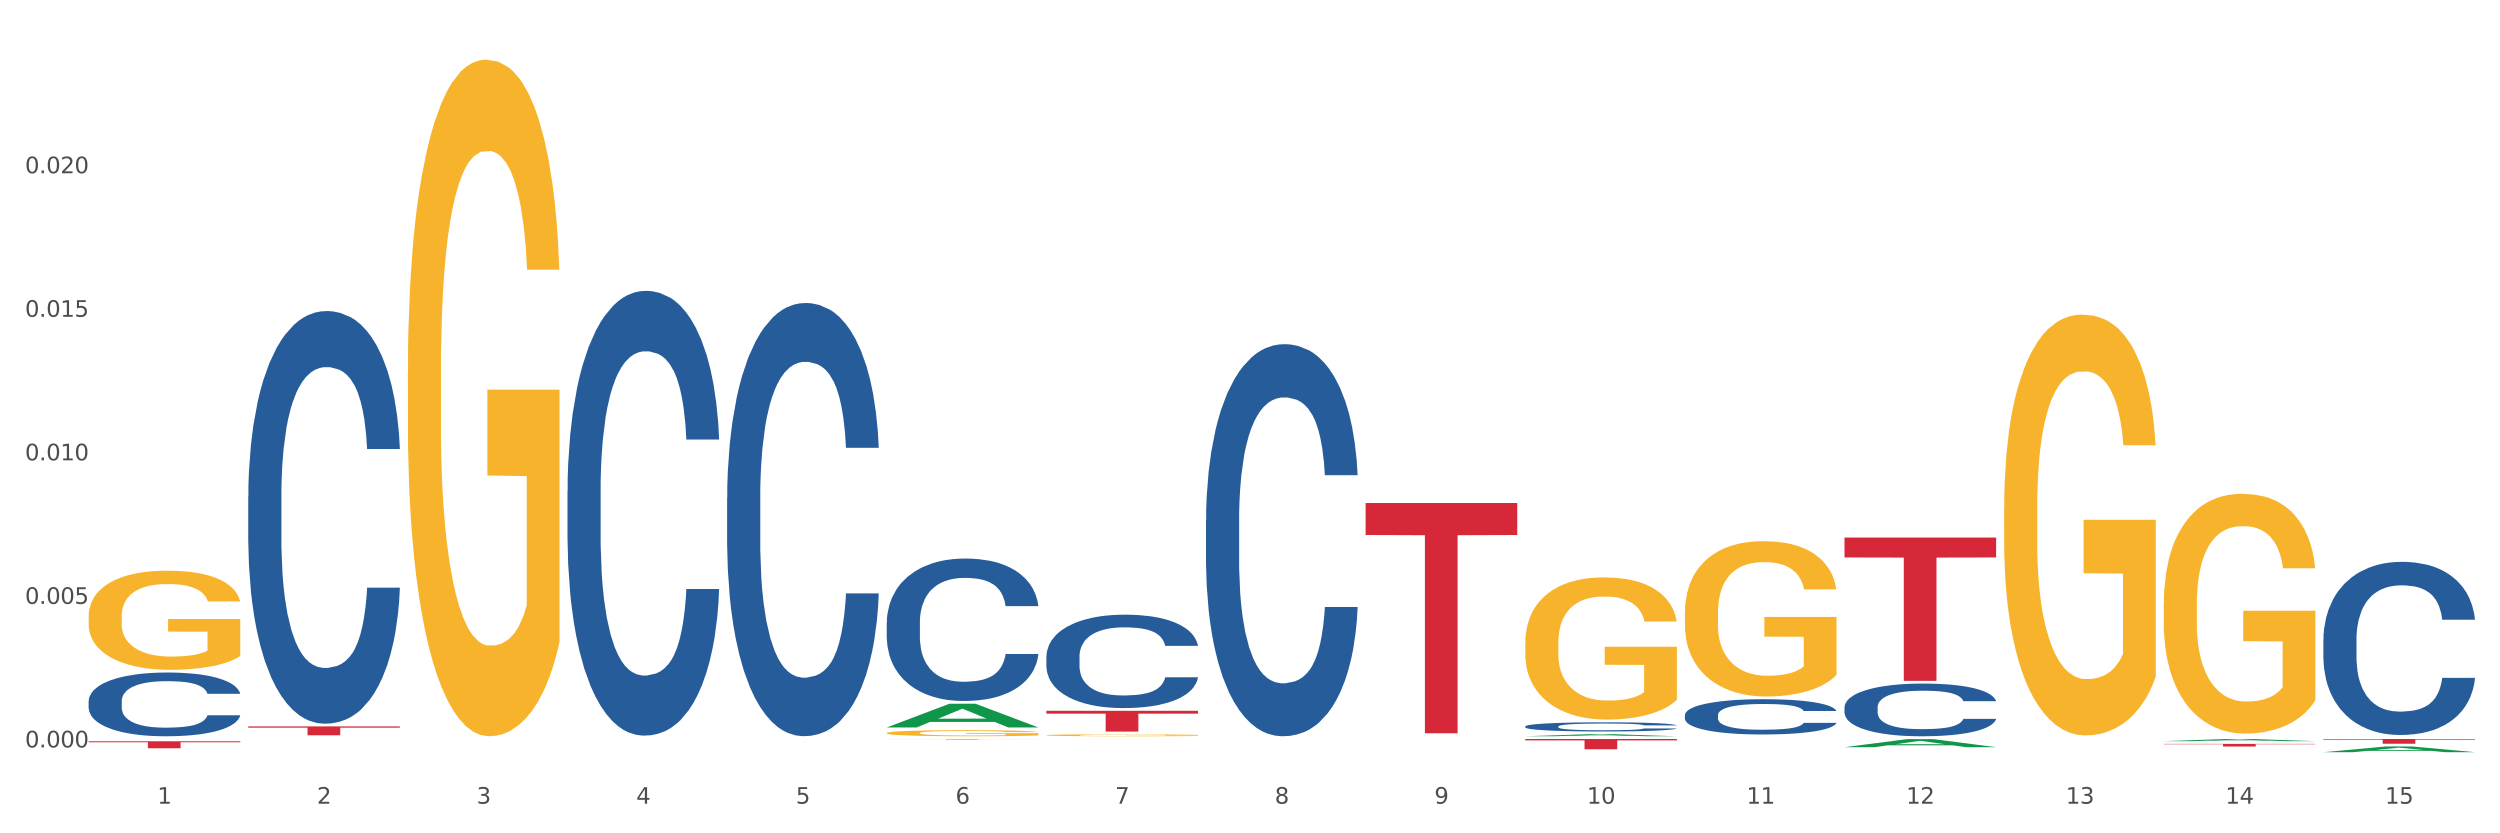 <?xml version="1.0" encoding="utf-8" standalone="no"?>
<!DOCTYPE svg PUBLIC "-//W3C//DTD SVG 1.1//EN"
  "http://www.w3.org/Graphics/SVG/1.1/DTD/svg11.dtd">
<svg xmlns:xlink="http://www.w3.org/1999/xlink" width="1080pt" height="360pt" viewBox="0 0 1080 360" xmlns="http://www.w3.org/2000/svg" version="1.1">
 <rect x="0" y="0" width="1080" height="360" fill="#333333" stroke="none"/>
 <defs>
  <style type="text/css">*{stroke-linejoin: round; stroke-linecap: butt}</style>
 </defs>
 <g id="figure_1">
  <g id="patch_1">
   <path d="M 0 360 
L 1080 360 
L 1080 0 
L 0 0 
z
" style="fill: #ffffff; stroke: #ffffff; stroke-linejoin: miter"/>
  </g>
  <g id="axes_1">
   <g id="matplotlib.axis_1">
    <g id="xtick_1">
     <g id="text_1">
      <!-- 1 -->
      <g style="fill: #4d4d4d" transform="translate(67.984 347.204) scale(0.096 -0.096)">
       <defs>
        <path id="DejaVuSans-31" d="M 794 531 
L 1825 531 
L 1825 4091 
L 703 3866 
L 703 4441 
L 1819 4666 
L 2450 4666 
L 2450 531 
L 3481 531 
L 3481 0 
L 794 0 
L 794 531 
z
" transform="scale(0.016)"/>
       </defs>
       <use xlink:href="#DejaVuSans-31"/>
      </g>
     </g>
    </g>
    <g id="xtick_2">
     <g id="text_2">
      <!-- 2 -->
      <g style="fill: #4d4d4d" transform="translate(136.942 347.204) scale(0.096 -0.096)">
       <defs>
        <path id="DejaVuSans-32" d="M 1228 531 
L 3431 531 
L 3431 0 
L 469 0 
L 469 531 
Q 828 903 1448 1529 
Q 2069 2156 2228 2338 
Q 2531 2678 2651 2914 
Q 2772 3150 2772 3378 
Q 2772 3750 2511 3984 
Q 2250 4219 1831 4219 
Q 1534 4219 1204 4116 
Q 875 4013 500 3803 
L 500 4441 
Q 881 4594 1212 4672 
Q 1544 4750 1819 4750 
Q 2544 4750 2975 4387 
Q 3406 4025 3406 3419 
Q 3406 3131 3298 2873 
Q 3191 2616 2906 2266 
Q 2828 2175 2409 1742 
Q 1991 1309 1228 531 
z
" transform="scale(0.016)"/>
       </defs>
       <use xlink:href="#DejaVuSans-32"/>
      </g>
     </g>
    </g>
    <g id="xtick_3">
     <g id="text_3">
      <!-- 3 -->
      <g style="fill: #4d4d4d" transform="translate(205.899 347.204) scale(0.096 -0.096)">
       <defs>
        <path id="DejaVuSans-33" d="M 2597 2516 
Q 3050 2419 3304 2112 
Q 3559 1806 3559 1356 
Q 3559 666 3084 287 
Q 2609 -91 1734 -91 
Q 1441 -91 1130 -33 
Q 819 25 488 141 
L 488 750 
Q 750 597 1062 519 
Q 1375 441 1716 441 
Q 2309 441 2620 675 
Q 2931 909 2931 1356 
Q 2931 1769 2642 2001 
Q 2353 2234 1838 2234 
L 1294 2234 
L 1294 2753 
L 1863 2753 
Q 2328 2753 2575 2939 
Q 2822 3125 2822 3475 
Q 2822 3834 2567 4026 
Q 2313 4219 1838 4219 
Q 1578 4219 1281 4162 
Q 984 4106 628 3988 
L 628 4550 
Q 988 4650 1302 4700 
Q 1616 4750 1894 4750 
Q 2613 4750 3031 4423 
Q 3450 4097 3450 3541 
Q 3450 3153 3228 2886 
Q 3006 2619 2597 2516 
z
" transform="scale(0.016)"/>
       </defs>
       <use xlink:href="#DejaVuSans-33"/>
      </g>
     </g>
    </g>
    <g id="xtick_4">
     <g id="text_4">
      <!-- 4 -->
      <g style="fill: #4d4d4d" transform="translate(274.857 347.204) scale(0.096 -0.096)">
       <defs>
        <path id="DejaVuSans-34" d="M 2419 4116 
L 825 1625 
L 2419 1625 
L 2419 4116 
z
M 2253 4666 
L 3047 4666 
L 3047 1625 
L 3713 1625 
L 3713 1100 
L 3047 1100 
L 3047 0 
L 2419 0 
L 2419 1100 
L 313 1100 
L 313 1709 
L 2253 4666 
z
" transform="scale(0.016)"/>
       </defs>
       <use xlink:href="#DejaVuSans-34"/>
      </g>
     </g>
    </g>
    <g id="xtick_5">
     <g id="text_5">
      <!-- 5 -->
      <g style="fill: #4d4d4d" transform="translate(343.815 347.204) scale(0.096 -0.096)">
       <defs>
        <path id="DejaVuSans-35" d="M 691 4666 
L 3169 4666 
L 3169 4134 
L 1269 4134 
L 1269 2991 
Q 1406 3038 1543 3061 
Q 1681 3084 1819 3084 
Q 2600 3084 3056 2656 
Q 3513 2228 3513 1497 
Q 3513 744 3044 326 
Q 2575 -91 1722 -91 
Q 1428 -91 1123 -41 
Q 819 9 494 109 
L 494 744 
Q 775 591 1075 516 
Q 1375 441 1709 441 
Q 2250 441 2565 725 
Q 2881 1009 2881 1497 
Q 2881 1984 2565 2268 
Q 2250 2553 1709 2553 
Q 1456 2553 1204 2497 
Q 953 2441 691 2322 
L 691 4666 
z
" transform="scale(0.016)"/>
       </defs>
       <use xlink:href="#DejaVuSans-35"/>
      </g>
     </g>
    </g>
    <g id="xtick_6">
     <g id="text_6">
      <!-- 6 -->
      <g style="fill: #4d4d4d" transform="translate(412.772 347.204) scale(0.096 -0.096)">
       <defs>
        <path id="DejaVuSans-36" d="M 2113 2584 
Q 1688 2584 1439 2293 
Q 1191 2003 1191 1497 
Q 1191 994 1439 701 
Q 1688 409 2113 409 
Q 2538 409 2786 701 
Q 3034 994 3034 1497 
Q 3034 2003 2786 2293 
Q 2538 2584 2113 2584 
z
M 3366 4563 
L 3366 3988 
Q 3128 4100 2886 4159 
Q 2644 4219 2406 4219 
Q 1781 4219 1451 3797 
Q 1122 3375 1075 2522 
Q 1259 2794 1537 2939 
Q 1816 3084 2150 3084 
Q 2853 3084 3261 2657 
Q 3669 2231 3669 1497 
Q 3669 778 3244 343 
Q 2819 -91 2113 -91 
Q 1303 -91 875 529 
Q 447 1150 447 2328 
Q 447 3434 972 4092 
Q 1497 4750 2381 4750 
Q 2619 4750 2861 4703 
Q 3103 4656 3366 4563 
z
" transform="scale(0.016)"/>
       </defs>
       <use xlink:href="#DejaVuSans-36"/>
      </g>
     </g>
    </g>
    <g id="xtick_7">
     <g id="text_7">
      <!-- 7 -->
      <g style="fill: #4d4d4d" transform="translate(481.73 347.204) scale(0.096 -0.096)">
       <defs>
        <path id="DejaVuSans-37" d="M 525 4666 
L 3525 4666 
L 3525 4397 
L 1831 0 
L 1172 0 
L 2766 4134 
L 525 4134 
L 525 4666 
z
" transform="scale(0.016)"/>
       </defs>
       <use xlink:href="#DejaVuSans-37"/>
      </g>
     </g>
    </g>
    <g id="xtick_8">
     <g id="text_8">
      <!-- 8 -->
      <g style="fill: #4d4d4d" transform="translate(550.688 347.204) scale(0.096 -0.096)">
       <defs>
        <path id="DejaVuSans-38" d="M 2034 2216 
Q 1584 2216 1326 1975 
Q 1069 1734 1069 1313 
Q 1069 891 1326 650 
Q 1584 409 2034 409 
Q 2484 409 2743 651 
Q 3003 894 3003 1313 
Q 3003 1734 2745 1975 
Q 2488 2216 2034 2216 
z
M 1403 2484 
Q 997 2584 770 2862 
Q 544 3141 544 3541 
Q 544 4100 942 4425 
Q 1341 4750 2034 4750 
Q 2731 4750 3128 4425 
Q 3525 4100 3525 3541 
Q 3525 3141 3298 2862 
Q 3072 2584 2669 2484 
Q 3125 2378 3379 2068 
Q 3634 1759 3634 1313 
Q 3634 634 3220 271 
Q 2806 -91 2034 -91 
Q 1263 -91 848 271 
Q 434 634 434 1313 
Q 434 1759 690 2068 
Q 947 2378 1403 2484 
z
M 1172 3481 
Q 1172 3119 1398 2916 
Q 1625 2713 2034 2713 
Q 2441 2713 2670 2916 
Q 2900 3119 2900 3481 
Q 2900 3844 2670 4047 
Q 2441 4250 2034 4250 
Q 1625 4250 1398 4047 
Q 1172 3844 1172 3481 
z
" transform="scale(0.016)"/>
       </defs>
       <use xlink:href="#DejaVuSans-38"/>
      </g>
     </g>
    </g>
    <g id="xtick_9">
     <g id="text_9">
      <!-- 9 -->
      <g style="fill: #4d4d4d" transform="translate(619.645 347.204) scale(0.096 -0.096)">
       <defs>
        <path id="DejaVuSans-39" d="M 703 97 
L 703 672 
Q 941 559 1184 500 
Q 1428 441 1663 441 
Q 2288 441 2617 861 
Q 2947 1281 2994 2138 
Q 2813 1869 2534 1725 
Q 2256 1581 1919 1581 
Q 1219 1581 811 2004 
Q 403 2428 403 3163 
Q 403 3881 828 4315 
Q 1253 4750 1959 4750 
Q 2769 4750 3195 4129 
Q 3622 3509 3622 2328 
Q 3622 1225 3098 567 
Q 2575 -91 1691 -91 
Q 1453 -91 1209 -44 
Q 966 3 703 97 
z
M 1959 2075 
Q 2384 2075 2632 2365 
Q 2881 2656 2881 3163 
Q 2881 3666 2632 3958 
Q 2384 4250 1959 4250 
Q 1534 4250 1286 3958 
Q 1038 3666 1038 3163 
Q 1038 2656 1286 2365 
Q 1534 2075 1959 2075 
z
" transform="scale(0.016)"/>
       </defs>
       <use xlink:href="#DejaVuSans-39"/>
      </g>
     </g>
    </g>
    <g id="xtick_10">
     <g id="text_10">
      <!-- 10 -->
      <g style="fill: #4d4d4d" transform="translate(685.549 347.204) scale(0.096 -0.096)">
       <defs>
        <path id="DejaVuSans-30" d="M 2034 4250 
Q 1547 4250 1301 3770 
Q 1056 3291 1056 2328 
Q 1056 1369 1301 889 
Q 1547 409 2034 409 
Q 2525 409 2770 889 
Q 3016 1369 3016 2328 
Q 3016 3291 2770 3770 
Q 2525 4250 2034 4250 
z
M 2034 4750 
Q 2819 4750 3233 4129 
Q 3647 3509 3647 2328 
Q 3647 1150 3233 529 
Q 2819 -91 2034 -91 
Q 1250 -91 836 529 
Q 422 1150 422 2328 
Q 422 3509 836 4129 
Q 1250 4750 2034 4750 
z
" transform="scale(0.016)"/>
       </defs>
       <use xlink:href="#DejaVuSans-31"/>
       <use xlink:href="#DejaVuSans-30" transform="translate(63.623 0)"/>
      </g>
     </g>
    </g>
    <g id="xtick_11">
     <g id="text_11">
      <!-- 11 -->
      <g style="fill: #4d4d4d" transform="translate(754.506 347.204) scale(0.096 -0.096)">
       <use xlink:href="#DejaVuSans-31"/>
       <use xlink:href="#DejaVuSans-31" transform="translate(63.623 0)"/>
      </g>
     </g>
    </g>
    <g id="xtick_12">
     <g id="text_12">
      <!-- 12 -->
      <g style="fill: #4d4d4d" transform="translate(823.464 347.204) scale(0.096 -0.096)">
       <use xlink:href="#DejaVuSans-31"/>
       <use xlink:href="#DejaVuSans-32" transform="translate(63.623 0)"/>
      </g>
     </g>
    </g>
    <g id="xtick_13">
     <g id="text_13">
      <!-- 13 -->
      <g style="fill: #4d4d4d" transform="translate(892.422 347.204) scale(0.096 -0.096)">
       <use xlink:href="#DejaVuSans-31"/>
       <use xlink:href="#DejaVuSans-33" transform="translate(63.623 0)"/>
      </g>
     </g>
    </g>
    <g id="xtick_14">
     <g id="text_14">
      <!-- 14 -->
      <g style="fill: #4d4d4d" transform="translate(961.379 347.204) scale(0.096 -0.096)">
       <use xlink:href="#DejaVuSans-31"/>
       <use xlink:href="#DejaVuSans-34" transform="translate(63.623 0)"/>
      </g>
     </g>
    </g>
    <g id="xtick_15">
     <g id="text_15">
      <!-- 15 -->
      <g style="fill: #4d4d4d" transform="translate(1030.337 347.204) scale(0.096 -0.096)">
       <use xlink:href="#DejaVuSans-31"/>
       <use xlink:href="#DejaVuSans-35" transform="translate(63.623 0)"/>
      </g>
     </g>
    </g>
    <g id="xtick_16"/>
    <g id="xtick_17"/>
    <g id="xtick_18"/>
    <g id="xtick_19"/>
    <g id="xtick_20"/>
    <g id="xtick_21"/>
    <g id="xtick_22"/>
    <g id="xtick_23"/>
    <g id="xtick_24"/>
    <g id="xtick_25"/>
    <g id="xtick_26"/>
    <g id="xtick_27"/>
    <g id="xtick_28"/>
    <g id="xtick_29"/>
   </g>
   <g id="matplotlib.axis_2">
    <g id="ytick_1">
     <g id="text_16">
      <!-- 0.000 -->
      <g style="fill: #4d4d4d" transform="translate(10.8 322.888) scale(0.096 -0.096)">
       <defs>
        <path id="DejaVuSans-2e" d="M 684 794 
L 1344 794 
L 1344 0 
L 684 0 
L 684 794 
z
" transform="scale(0.016)"/>
       </defs>
       <use xlink:href="#DejaVuSans-30"/>
       <use xlink:href="#DejaVuSans-2e" transform="translate(63.623 0)"/>
       <use xlink:href="#DejaVuSans-30" transform="translate(95.41 0)"/>
       <use xlink:href="#DejaVuSans-30" transform="translate(159.033 0)"/>
       <use xlink:href="#DejaVuSans-30" transform="translate(222.656 0)"/>
      </g>
     </g>
    </g>
    <g id="ytick_2">
     <g id="text_17">
      <!-- 0.005 -->
      <g style="fill: #4d4d4d" transform="translate(10.8 260.877) scale(0.096 -0.096)">
       <use xlink:href="#DejaVuSans-30"/>
       <use xlink:href="#DejaVuSans-2e" transform="translate(63.623 0)"/>
       <use xlink:href="#DejaVuSans-30" transform="translate(95.41 0)"/>
       <use xlink:href="#DejaVuSans-30" transform="translate(159.033 0)"/>
       <use xlink:href="#DejaVuSans-35" transform="translate(222.656 0)"/>
      </g>
     </g>
    </g>
    <g id="ytick_3">
     <g id="text_18">
      <!-- 0.010 -->
      <g style="fill: #4d4d4d" transform="translate(10.8 198.866) scale(0.096 -0.096)">
       <use xlink:href="#DejaVuSans-30"/>
       <use xlink:href="#DejaVuSans-2e" transform="translate(63.623 0)"/>
       <use xlink:href="#DejaVuSans-30" transform="translate(95.41 0)"/>
       <use xlink:href="#DejaVuSans-31" transform="translate(159.033 0)"/>
       <use xlink:href="#DejaVuSans-30" transform="translate(222.656 0)"/>
      </g>
     </g>
    </g>
    <g id="ytick_4">
     <g id="text_19">
      <!-- 0.015 -->
      <g style="fill: #4d4d4d" transform="translate(10.8 136.855) scale(0.096 -0.096)">
       <use xlink:href="#DejaVuSans-30"/>
       <use xlink:href="#DejaVuSans-2e" transform="translate(63.623 0)"/>
       <use xlink:href="#DejaVuSans-30" transform="translate(95.41 0)"/>
       <use xlink:href="#DejaVuSans-31" transform="translate(159.033 0)"/>
       <use xlink:href="#DejaVuSans-35" transform="translate(222.656 0)"/>
      </g>
     </g>
    </g>
    <g id="ytick_5">
     <g id="text_20">
      <!-- 0.020 -->
      <g style="fill: #4d4d4d" transform="translate(10.8 74.844) scale(0.096 -0.096)">
       <use xlink:href="#DejaVuSans-30"/>
       <use xlink:href="#DejaVuSans-2e" transform="translate(63.623 0)"/>
       <use xlink:href="#DejaVuSans-30" transform="translate(95.41 0)"/>
       <use xlink:href="#DejaVuSans-32" transform="translate(159.033 0)"/>
       <use xlink:href="#DejaVuSans-30" transform="translate(222.656 0)"/>
      </g>
     </g>
    </g>
    <g id="ytick_6"/>
    <g id="ytick_7"/>
    <g id="ytick_8"/>
    <g id="ytick_9"/>
    <g id="ytick_10"/>
   </g>
   <g id="PolyCollection_1">
    <path d="M 383.071 314.258 
L 383.139 314.248 
L 410.153 304.009 
L 421.364 303.999 
L 448.581 314.277 
L 435.614 314.277 
L 429.739 311.884 
L 401.846 311.884 
L 401.644 311.922 
L 395.971 314.277 
L 383.071 314.277 
L 383.071 314.258 
L 405.358 310.456 
L 426.227 310.446 
L 415.894 306.19 
L 415.759 306.171 
L 415.624 306.2 
L 405.291 310.446 
L 405.358 310.456 
L 383.071 314.258 
z
" clip-path="url(#p2dfae4f987)" style="fill: #109648"/>
    <path d="M 107.241 313.818 
L 172.75 313.818 
L 172.75 314.348 
L 146.981 314.351 
L 146.981 317.627 
L 132.855 317.627 
L 132.855 314.351 
L 107.241 314.348 
L 107.241 313.822 
L 107.241 313.818 
z
" clip-path="url(#p2dfae4f987)" style="fill: #d62839"/>
    <path d="M 383.071 316.66 
L 383.149 316.658 
L 383.149 316.572 
L 383.303 316.498 
L 384.077 316.318 
L 385.237 316.17 
L 386.088 316.091 
L 386.938 316.027 
L 387.944 315.962 
L 389.181 315.896 
L 391.424 315.798 
L 392.817 315.747 
L 394.518 315.695 
L 397.612 315.618 
L 399.855 315.575 
L 402.175 315.54 
L 405.965 315.497 
L 408.44 315.477 
L 411.07 315.463 
L 414.241 315.454 
L 416.638 315.451 
L 421.898 315.458 
L 426.384 315.48 
L 428.549 315.497 
L 431.334 315.525 
L 432.803 315.544 
L 435.201 315.583 
L 437.676 315.633 
L 439.377 315.676 
L 441.93 315.757 
L 443.863 315.838 
L 445.642 315.939 
L 446.57 316.008 
L 447.266 316.072 
L 447.885 316.146 
L 448.504 316.263 
L 434.582 316.263 
L 434.041 316.18 
L 433.19 316.101 
L 431.952 316.025 
L 430.869 315.977 
L 429.013 315.917 
L 427.312 315.879 
L 425.533 315.85 
L 423.367 315.826 
L 421.666 315.814 
L 419.268 315.805 
L 414.55 315.807 
L 411.379 315.826 
L 409.213 315.85 
L 407.821 315.872 
L 406.584 315.896 
L 405.191 315.929 
L 403.567 315.979 
L 402.407 316.025 
L 401.247 316.082 
L 400.319 316.139 
L 399.468 316.206 
L 398.772 316.278 
L 398.231 316.352 
L 397.767 316.443 
L 397.38 316.593 
L 397.38 316.92 
L 397.534 316.994 
L 397.921 317.092 
L 398.385 317.166 
L 399.159 317.255 
L 399.855 317.315 
L 401.17 317.401 
L 402.639 317.472 
L 403.799 317.518 
L 404.959 317.556 
L 406.97 317.608 
L 409.213 317.651 
L 411.147 317.678 
L 413.777 317.702 
L 415.555 317.711 
L 417.102 317.716 
L 420.892 317.716 
L 423.599 317.709 
L 426.616 317.692 
L 428.936 317.671 
L 430.869 317.644 
L 433.035 317.601 
L 434.427 317.561 
L 434.427 317.061 
L 417.412 317.059 
L 417.412 316.727 
L 448.581 316.727 
L 448.581 317.702 
L 447.266 317.752 
L 445.797 317.797 
L 444.25 317.838 
L 441.93 317.888 
L 439.145 317.936 
L 436.67 317.969 
L 434.041 317.998 
L 430.947 318.024 
L 426.925 318.048 
L 424.45 318.058 
L 421.356 318.065 
L 417.721 318.067 
L 414.55 318.062 
L 411.456 318.05 
L 408.208 318.029 
L 405.037 317.998 
L 402.639 317.967 
L 400.242 317.929 
L 397.689 317.878 
L 395.678 317.831 
L 394.131 317.788 
L 392.43 317.733 
L 390.574 317.661 
L 389.181 317.596 
L 387.944 317.53 
L 386.629 317.444 
L 385.701 317.37 
L 384.773 317.276 
L 384.231 317.207 
L 383.613 317.1 
L 383.149 316.949 
L 383.071 316.66 
z
" clip-path="url(#p2dfae4f987)" style="fill: #f7b32b"/>
    <path d="M 452.029 317.615 
L 452.106 317.615 
L 452.106 317.587 
L 452.261 317.563 
L 453.034 317.506 
L 454.195 317.458 
L 455.045 317.433 
L 455.896 317.412 
L 456.902 317.391 
L 458.139 317.37 
L 460.382 317.338 
L 461.774 317.322 
L 463.476 317.305 
L 466.569 317.281 
L 468.812 317.267 
L 471.133 317.256 
L 474.923 317.242 
L 477.398 317.236 
L 480.027 317.231 
L 483.198 317.228 
L 485.596 317.227 
L 490.855 317.229 
L 495.341 317.236 
L 497.507 317.242 
L 500.291 317.251 
L 501.761 317.257 
L 504.158 317.269 
L 506.633 317.285 
L 508.335 317.299 
L 510.887 317.325 
L 512.821 317.351 
L 514.6 317.384 
L 515.528 317.406 
L 516.224 317.427 
L 516.843 317.45 
L 517.461 317.488 
L 503.54 317.488 
L 502.998 317.461 
L 502.147 317.436 
L 500.91 317.411 
L 499.827 317.396 
L 497.971 317.377 
L 496.269 317.364 
L 494.49 317.355 
L 492.325 317.348 
L 490.623 317.344 
L 488.226 317.341 
L 483.508 317.341 
L 480.337 317.348 
L 478.171 317.355 
L 476.779 317.362 
L 475.541 317.37 
L 474.149 317.381 
L 472.525 317.397 
L 471.365 317.411 
L 470.205 317.43 
L 469.277 317.448 
L 468.426 317.47 
L 467.73 317.493 
L 467.188 317.516 
L 466.724 317.545 
L 466.337 317.594 
L 466.337 317.699 
L 466.492 317.723 
L 466.879 317.754 
L 467.343 317.778 
L 468.116 317.806 
L 468.812 317.825 
L 470.127 317.853 
L 471.597 317.876 
L 472.757 317.891 
L 473.917 317.903 
L 475.928 317.92 
L 478.171 317.934 
L 480.105 317.942 
L 482.734 317.95 
L 484.513 317.953 
L 486.06 317.954 
L 489.85 317.954 
L 492.557 317.952 
L 495.573 317.947 
L 497.894 317.94 
L 499.827 317.931 
L 501.993 317.918 
L 503.385 317.904 
L 503.385 317.744 
L 486.369 317.743 
L 486.369 317.637 
L 517.539 317.637 
L 517.539 317.95 
L 516.224 317.966 
L 514.754 317.98 
L 513.208 317.993 
L 510.887 318.01 
L 508.103 318.025 
L 505.628 318.036 
L 502.998 318.045 
L 499.904 318.053 
L 495.883 318.061 
L 493.408 318.064 
L 490.314 318.066 
L 486.679 318.067 
L 483.508 318.066 
L 480.414 318.062 
L 477.166 318.055 
L 473.994 318.045 
L 471.597 318.035 
L 469.199 318.023 
L 466.647 318.007 
L 464.636 317.991 
L 463.089 317.977 
L 461.387 317.96 
L 459.531 317.937 
L 458.139 317.916 
L 456.902 317.895 
L 455.587 317.867 
L 454.659 317.843 
L 453.731 317.813 
L 453.189 317.791 
L 452.57 317.756 
L 452.106 317.708 
L 452.029 317.615 
z
" clip-path="url(#p2dfae4f987)" style="fill: #f7b32b"/>
    <path d="M 658.902 277.821 
L 658.979 277.765 
L 658.979 275.746 
L 659.134 274.007 
L 659.907 269.8 
L 661.068 266.322 
L 661.918 264.47 
L 662.769 262.956 
L 663.775 261.441 
L 665.012 259.871 
L 667.255 257.571 
L 668.647 256.393 
L 670.349 255.159 
L 673.442 253.364 
L 675.685 252.354 
L 678.006 251.512 
L 681.796 250.503 
L 684.271 250.054 
L 686.9 249.717 
L 690.071 249.493 
L 692.469 249.437 
L 697.728 249.605 
L 702.214 250.11 
L 704.38 250.503 
L 707.164 251.176 
L 708.634 251.625 
L 711.031 252.522 
L 713.506 253.7 
L 715.208 254.71 
L 717.76 256.617 
L 719.694 258.524 
L 721.473 260.88 
L 722.401 262.507 
L 723.097 264.022 
L 723.716 265.761 
L 724.334 268.509 
L 710.413 268.509 
L 709.871 266.546 
L 709.02 264.695 
L 707.783 262.9 
L 706.7 261.778 
L 704.844 260.375 
L 703.142 259.478 
L 701.363 258.805 
L 699.198 258.244 
L 697.496 257.963 
L 695.099 257.739 
L 690.381 257.795 
L 687.21 258.244 
L 685.044 258.805 
L 683.652 259.31 
L 682.414 259.871 
L 681.022 260.656 
L 679.398 261.834 
L 678.238 262.9 
L 677.078 264.246 
L 676.149 265.592 
L 675.299 267.163 
L 674.603 268.846 
L 674.061 270.585 
L 673.597 272.717 
L 673.21 276.251 
L 673.21 283.936 
L 673.365 285.675 
L 673.752 287.974 
L 674.216 289.713 
L 674.989 291.789 
L 675.685 293.191 
L 677 295.211 
L 678.47 296.894 
L 679.63 297.96 
L 680.79 298.857 
L 682.801 300.091 
L 685.044 301.101 
L 686.978 301.718 
L 689.607 302.279 
L 691.386 302.503 
L 692.933 302.615 
L 696.723 302.615 
L 699.43 302.447 
L 702.446 302.054 
L 704.767 301.55 
L 706.7 300.933 
L 708.866 299.923 
L 710.258 298.969 
L 710.258 287.245 
L 693.242 287.189 
L 693.242 279.392 
L 724.412 279.392 
L 724.412 302.279 
L 723.097 303.457 
L 721.627 304.523 
L 720.08 305.476 
L 717.76 306.654 
L 714.976 307.776 
L 712.501 308.562 
L 709.871 309.235 
L 706.777 309.852 
L 702.756 310.413 
L 700.281 310.637 
L 697.187 310.805 
L 693.552 310.861 
L 690.381 310.749 
L 687.287 310.469 
L 684.039 309.964 
L 680.867 309.235 
L 678.47 308.505 
L 676.072 307.608 
L 673.52 306.43 
L 671.509 305.308 
L 669.962 304.298 
L 668.26 303.008 
L 666.404 301.325 
L 665.012 299.811 
L 663.775 298.24 
L 662.46 296.221 
L 661.532 294.482 
L 660.603 292.294 
L 660.062 290.667 
L 659.443 288.143 
L 658.979 284.609 
L 658.902 277.821 
z
" clip-path="url(#p2dfae4f987)" style="fill: #f7b32b"/>
    <path d="M 727.86 264.797 
L 727.937 264.736 
L 727.937 262.53 
L 728.092 260.63 
L 728.865 256.035 
L 730.025 252.236 
L 730.876 250.214 
L 731.727 248.559 
L 732.732 246.905 
L 733.97 245.189 
L 736.213 242.677 
L 737.605 241.39 
L 739.306 240.042 
L 742.4 238.081 
L 744.643 236.978 
L 746.963 236.059 
L 750.753 234.956 
L 753.228 234.466 
L 755.858 234.098 
L 759.029 233.853 
L 761.427 233.792 
L 766.686 233.976 
L 771.172 234.527 
L 773.337 234.956 
L 776.122 235.692 
L 777.591 236.182 
L 779.989 237.162 
L 782.464 238.449 
L 784.166 239.552 
L 786.718 241.635 
L 788.651 243.719 
L 790.43 246.292 
L 791.358 248.069 
L 792.055 249.723 
L 792.673 251.623 
L 793.292 254.625 
L 779.37 254.625 
L 778.829 252.481 
L 777.978 250.459 
L 776.741 248.498 
L 775.658 247.272 
L 773.802 245.741 
L 772.1 244.76 
L 770.321 244.025 
L 768.155 243.412 
L 766.454 243.106 
L 764.056 242.861 
L 759.338 242.922 
L 756.167 243.412 
L 754.002 244.025 
L 752.609 244.576 
L 751.372 245.189 
L 749.98 246.047 
L 748.356 247.334 
L 747.195 248.498 
L 746.035 249.969 
L 745.107 251.439 
L 744.256 253.155 
L 743.56 254.993 
L 743.019 256.893 
L 742.555 259.221 
L 742.168 263.081 
L 742.168 271.476 
L 742.323 273.376 
L 742.71 275.888 
L 743.174 277.787 
L 743.947 280.054 
L 744.643 281.586 
L 745.958 283.792 
L 747.427 285.63 
L 748.588 286.795 
L 749.748 287.775 
L 751.759 289.123 
L 754.002 290.226 
L 755.935 290.9 
L 758.565 291.513 
L 760.344 291.758 
L 761.891 291.881 
L 765.68 291.881 
L 768.387 291.697 
L 771.404 291.268 
L 773.724 290.716 
L 775.658 290.042 
L 777.823 288.939 
L 779.216 287.898 
L 779.216 275.091 
L 762.2 275.03 
L 762.2 266.513 
L 793.369 266.513 
L 793.369 291.513 
L 792.055 292.8 
L 790.585 293.964 
L 789.038 295.006 
L 786.718 296.292 
L 783.933 297.518 
L 781.458 298.376 
L 778.829 299.111 
L 775.735 299.785 
L 771.713 300.398 
L 769.238 300.643 
L 766.145 300.827 
L 762.509 300.888 
L 759.338 300.765 
L 756.245 300.459 
L 752.996 299.908 
L 749.825 299.111 
L 747.427 298.314 
L 745.03 297.334 
L 742.477 296.047 
L 740.467 294.822 
L 738.92 293.719 
L 737.218 292.309 
L 735.362 290.471 
L 733.97 288.817 
L 732.732 287.101 
L 731.417 284.895 
L 730.489 282.996 
L 729.561 280.606 
L 729.02 278.829 
L 728.401 276.072 
L 727.937 272.211 
L 727.86 264.797 
z
" clip-path="url(#p2dfae4f987)" style="fill: #f7b32b"/>
    <path d="M 865.775 219.909 
L 865.852 219.743 
L 865.852 213.765 
L 866.007 208.618 
L 866.78 196.165 
L 867.941 185.871 
L 868.791 180.392 
L 869.642 175.909 
L 870.648 171.425 
L 871.885 166.776 
L 874.128 159.969 
L 875.52 156.482 
L 877.222 152.829 
L 880.315 147.516 
L 882.558 144.527 
L 884.879 142.037 
L 888.669 139.048 
L 891.144 137.72 
L 893.773 136.723 
L 896.944 136.059 
L 899.342 135.893 
L 904.601 136.391 
L 909.087 137.886 
L 911.253 139.048 
L 914.037 141.04 
L 915.507 142.369 
L 917.904 145.025 
L 920.379 148.512 
L 922.081 151.501 
L 924.633 157.146 
L 926.567 162.791 
L 928.346 169.765 
L 929.274 174.58 
L 929.97 179.063 
L 930.589 184.21 
L 931.207 192.346 
L 917.286 192.346 
L 916.744 186.535 
L 915.893 181.056 
L 914.656 175.743 
L 913.573 172.422 
L 911.717 168.271 
L 910.015 165.614 
L 908.236 163.622 
L 906.071 161.961 
L 904.369 161.131 
L 901.972 160.467 
L 897.254 160.633 
L 894.083 161.961 
L 891.917 163.622 
L 890.525 165.116 
L 889.287 166.776 
L 887.895 169.101 
L 886.271 172.588 
L 885.111 175.743 
L 883.951 179.727 
L 883.022 183.712 
L 882.172 188.361 
L 881.476 193.343 
L 880.934 198.49 
L 880.47 204.799 
L 880.083 215.26 
L 880.083 238.007 
L 880.238 243.154 
L 880.625 249.962 
L 881.089 255.109 
L 881.862 261.252 
L 882.558 265.403 
L 883.873 271.381 
L 885.343 276.362 
L 886.503 279.517 
L 887.663 282.173 
L 889.674 285.826 
L 891.917 288.815 
L 893.851 290.641 
L 896.48 292.302 
L 898.259 292.966 
L 899.806 293.298 
L 903.596 293.298 
L 906.303 292.8 
L 909.319 291.637 
L 911.639 290.143 
L 913.573 288.317 
L 915.739 285.328 
L 917.131 282.505 
L 917.131 247.803 
L 900.115 247.637 
L 900.115 224.558 
L 931.285 224.558 
L 931.285 292.302 
L 929.97 295.788 
L 928.5 298.943 
L 926.953 301.766 
L 924.633 305.253 
L 921.849 308.573 
L 919.374 310.898 
L 916.744 312.89 
L 913.65 314.717 
L 909.629 316.377 
L 907.154 317.041 
L 904.06 317.539 
L 900.425 317.706 
L 897.254 317.373 
L 894.16 316.543 
L 890.911 315.049 
L 887.74 312.89 
L 885.343 310.732 
L 882.945 308.075 
L 880.393 304.588 
L 878.382 301.268 
L 876.835 298.279 
L 875.133 294.46 
L 873.277 289.479 
L 871.885 284.996 
L 870.648 280.347 
L 869.333 274.369 
L 868.405 269.222 
L 867.476 262.747 
L 866.935 257.932 
L 866.316 250.46 
L 865.852 239.999 
L 865.775 219.909 
z
" clip-path="url(#p2dfae4f987)" style="fill: #f7b32b"/>
    <path d="M 934.733 261.194 
L 934.81 261.1 
L 934.81 257.694 
L 934.965 254.762 
L 935.738 247.667 
L 936.898 241.803 
L 937.749 238.681 
L 938.6 236.127 
L 939.605 233.573 
L 940.843 230.925 
L 943.086 227.046 
L 944.478 225.06 
L 946.179 222.979 
L 949.273 219.952 
L 951.516 218.249 
L 953.836 216.83 
L 957.626 215.128 
L 960.101 214.371 
L 962.731 213.803 
L 965.902 213.425 
L 968.3 213.33 
L 973.559 213.614 
L 978.045 214.465 
L 980.21 215.128 
L 982.995 216.263 
L 984.464 217.019 
L 986.862 218.533 
L 989.337 220.519 
L 991.038 222.222 
L 993.591 225.438 
L 995.524 228.654 
L 997.303 232.627 
L 998.231 235.37 
L 998.928 237.924 
L 999.546 240.857 
L 1000.165 245.492 
L 986.243 245.492 
L 985.702 242.181 
L 984.851 239.059 
L 983.614 236.033 
L 982.531 234.141 
L 980.674 231.776 
L 978.973 230.262 
L 977.194 229.127 
L 975.028 228.181 
L 973.327 227.708 
L 970.929 227.33 
L 966.211 227.425 
L 963.04 228.181 
L 960.875 229.127 
L 959.482 229.979 
L 958.245 230.925 
L 956.853 232.249 
L 955.229 234.235 
L 954.068 236.033 
L 952.908 238.303 
L 951.98 240.573 
L 951.129 243.222 
L 950.433 246.059 
L 949.892 248.992 
L 949.428 252.586 
L 949.041 258.546 
L 949.041 271.505 
L 949.196 274.437 
L 949.582 278.315 
L 950.047 281.248 
L 950.82 284.748 
L 951.516 287.113 
L 952.831 290.518 
L 954.3 293.356 
L 955.461 295.153 
L 956.621 296.666 
L 958.632 298.747 
L 960.875 300.45 
L 962.808 301.491 
L 965.438 302.437 
L 967.217 302.815 
L 968.764 303.004 
L 972.553 303.004 
L 975.26 302.72 
L 978.277 302.058 
L 980.597 301.207 
L 982.531 300.166 
L 984.696 298.464 
L 986.089 296.856 
L 986.089 277.086 
L 969.073 276.991 
L 969.073 263.843 
L 1000.242 263.843 
L 1000.242 302.437 
L 998.928 304.423 
L 997.458 306.22 
L 995.911 307.828 
L 993.591 309.815 
L 990.806 311.707 
L 988.331 313.031 
L 985.702 314.166 
L 982.608 315.207 
L 978.586 316.153 
L 976.111 316.531 
L 973.017 316.815 
L 969.382 316.909 
L 966.211 316.72 
L 963.118 316.247 
L 959.869 315.396 
L 956.698 314.166 
L 954.3 312.936 
L 951.903 311.423 
L 949.35 309.436 
L 947.34 307.545 
L 945.793 305.842 
L 944.091 303.666 
L 942.235 300.829 
L 940.843 298.275 
L 939.605 295.626 
L 938.29 292.221 
L 937.362 289.288 
L 936.434 285.599 
L 935.893 282.856 
L 935.274 278.599 
L 934.81 272.64 
L 934.733 261.194 
z
" clip-path="url(#p2dfae4f987)" style="fill: #f7b32b"/>
    <path d="M 383.071 268.939 
L 383.149 268.883 
L 383.149 267.309 
L 383.381 265.174 
L 384.233 261.24 
L 385.317 258.262 
L 387.175 254.777 
L 388.182 253.316 
L 389.498 251.687 
L 392.209 249.045 
L 395.306 246.798 
L 397.474 245.561 
L 399.1 244.774 
L 402.74 243.37 
L 404.83 242.751 
L 406.999 242.246 
L 408.857 241.908 
L 411.954 241.515 
L 414.432 241.347 
L 417.297 241.29 
L 419.698 241.347 
L 422.873 241.571 
L 427.519 242.246 
L 429.3 242.639 
L 431.7 243.313 
L 434.178 244.213 
L 436.192 245.112 
L 438.515 246.404 
L 440.915 248.09 
L 443.238 250.226 
L 444.864 252.192 
L 446.181 254.272 
L 447.342 256.801 
L 448.194 259.554 
L 448.581 261.858 
L 434.411 261.858 
L 434.023 259.779 
L 433.249 257.531 
L 432.475 256.014 
L 431.623 254.777 
L 430.306 253.373 
L 429.145 252.473 
L 427.209 251.406 
L 425.428 250.731 
L 423.957 250.338 
L 422.176 250.001 
L 418.382 249.664 
L 415.671 249.664 
L 413.968 249.776 
L 411.877 250.057 
L 410.096 250.45 
L 408.005 251.125 
L 406.379 251.855 
L 404.753 252.811 
L 403.824 253.485 
L 402.43 254.721 
L 401.501 255.733 
L 400.262 257.475 
L 399.565 258.711 
L 398.326 261.914 
L 397.784 264.275 
L 397.552 265.904 
L 397.397 267.703 
L 397.397 276.469 
L 397.861 280.403 
L 398.248 282.089 
L 398.868 284 
L 400.029 286.472 
L 401.733 288.889 
L 403.514 290.631 
L 404.985 291.698 
L 406.379 292.485 
L 407.773 293.103 
L 409.477 293.665 
L 410.87 294.003 
L 412.961 294.34 
L 415.439 294.508 
L 417.375 294.508 
L 421.324 294.227 
L 423.105 293.946 
L 424.809 293.553 
L 426.667 292.935 
L 428.138 292.26 
L 428.99 291.755 
L 430.384 290.687 
L 431.468 289.563 
L 432.397 288.27 
L 433.017 287.147 
L 433.714 285.461 
L 434.256 283.55 
L 434.411 282.538 
L 448.581 282.538 
L 448.271 284.562 
L 447.729 286.528 
L 446.645 289.17 
L 445.793 290.687 
L 444.477 292.541 
L 443.083 294.115 
L 441.147 295.857 
L 439.366 297.15 
L 437.508 298.273 
L 435.495 299.285 
L 431.855 300.69 
L 430.539 301.083 
L 427.751 301.758 
L 425.583 302.151 
L 422.408 302.544 
L 419.156 302.769 
L 415.749 302.825 
L 412.729 302.713 
L 409.399 302.376 
L 407.308 302.039 
L 404.985 301.533 
L 402.275 300.746 
L 399.72 299.791 
L 397.319 298.667 
L 395.074 297.374 
L 392.983 295.913 
L 390.273 293.497 
L 388.259 291.137 
L 386.788 288.945 
L 385.782 287.09 
L 384.775 284.73 
L 384.233 283.1 
L 383.381 279.167 
L 383.071 275.514 
L 383.071 268.939 
z
" clip-path="url(#p2dfae4f987)" style="fill: #255c99"/>
    <path d="M 314.114 214.977 
L 314.191 214.806 
L 314.191 210.02 
L 314.423 203.526 
L 315.275 191.562 
L 316.359 182.503 
L 318.218 171.907 
L 319.224 167.463 
L 320.541 162.507 
L 323.251 154.474 
L 326.348 147.637 
L 328.516 143.877 
L 330.143 141.484 
L 333.782 137.211 
L 335.873 135.331 
L 338.041 133.793 
L 339.899 132.768 
L 342.997 131.571 
L 345.475 131.059 
L 348.34 130.888 
L 350.74 131.059 
L 353.915 131.742 
L 358.561 133.793 
L 360.342 134.99 
L 362.743 137.041 
L 365.221 139.775 
L 367.234 142.51 
L 369.557 146.441 
L 371.957 151.568 
L 374.28 158.063 
L 375.907 164.045 
L 377.223 170.369 
L 378.384 178.06 
L 379.236 186.434 
L 379.623 193.442 
L 365.453 193.442 
L 365.066 187.118 
L 364.291 180.281 
L 363.517 175.667 
L 362.665 171.907 
L 361.349 167.634 
L 360.187 164.899 
L 358.251 161.652 
L 356.47 159.601 
L 354.999 158.405 
L 353.218 157.379 
L 349.424 156.354 
L 346.714 156.354 
L 345.01 156.696 
L 342.919 157.55 
L 341.138 158.746 
L 339.048 160.797 
L 337.421 163.019 
L 335.795 165.925 
L 334.866 167.976 
L 333.472 171.736 
L 332.543 174.812 
L 331.304 180.111 
L 330.607 183.871 
L 329.368 193.613 
L 328.826 200.791 
L 328.594 205.747 
L 328.439 211.217 
L 328.439 237.879 
L 328.904 249.843 
L 329.291 254.97 
L 329.91 260.781 
L 331.072 268.302 
L 332.775 275.651 
L 334.556 280.949 
L 336.028 284.196 
L 337.421 286.589 
L 338.815 288.469 
L 340.519 290.178 
L 341.913 291.204 
L 344.003 292.229 
L 346.481 292.742 
L 348.417 292.742 
L 352.366 291.887 
L 354.147 291.033 
L 355.851 289.837 
L 357.709 287.956 
L 359.181 285.906 
L 360.032 284.367 
L 361.426 281.12 
L 362.51 277.702 
L 363.44 273.771 
L 364.059 270.352 
L 364.756 265.225 
L 365.298 259.414 
L 365.453 256.338 
L 379.623 256.338 
L 379.314 262.491 
L 378.772 268.472 
L 377.688 276.505 
L 376.836 281.12 
L 375.519 286.76 
L 374.126 291.546 
L 372.19 296.844 
L 370.409 300.775 
L 368.55 304.193 
L 366.537 307.27 
L 362.898 311.542 
L 361.581 312.739 
L 358.793 314.79 
L 356.625 315.986 
L 353.45 317.183 
L 350.198 317.866 
L 346.791 318.037 
L 343.771 317.695 
L 340.441 316.67 
L 338.351 315.644 
L 336.028 314.106 
L 333.317 311.713 
L 330.762 308.808 
L 328.362 305.39 
L 326.116 301.459 
L 324.025 297.015 
L 321.315 289.666 
L 319.302 282.487 
L 317.831 275.822 
L 316.824 270.182 
L 315.817 263.003 
L 315.275 258.047 
L 314.423 246.083 
L 314.114 234.974 
L 314.114 214.977 
z
" clip-path="url(#p2dfae4f987)" style="fill: #255c99"/>
    <path d="M 245.156 211.981 
L 245.233 211.806 
L 245.233 206.892 
L 245.466 200.224 
L 246.317 187.94 
L 247.402 178.639 
L 249.26 167.759 
L 250.267 163.196 
L 251.583 158.107 
L 254.293 149.859 
L 257.391 142.84 
L 259.559 138.979 
L 261.185 136.523 
L 264.824 132.136 
L 266.915 130.205 
L 269.083 128.626 
L 270.942 127.573 
L 274.039 126.345 
L 276.517 125.818 
L 279.382 125.643 
L 281.783 125.818 
L 284.957 126.52 
L 289.604 128.626 
L 291.385 129.854 
L 293.785 131.96 
L 296.263 134.768 
L 298.276 137.576 
L 300.599 141.612 
L 303 146.876 
L 305.323 153.545 
L 306.949 159.687 
L 308.265 166.18 
L 309.427 174.076 
L 310.279 182.675 
L 310.666 189.87 
L 296.495 189.87 
L 296.108 183.377 
L 295.334 176.358 
L 294.559 171.62 
L 293.708 167.759 
L 292.391 163.372 
L 291.23 160.564 
L 289.294 157.23 
L 287.513 155.124 
L 286.042 153.896 
L 284.261 152.843 
L 280.466 151.79 
L 277.756 151.79 
L 276.052 152.141 
L 273.962 153.018 
L 272.181 154.247 
L 270.09 156.352 
L 268.464 158.634 
L 266.838 161.617 
L 265.908 163.723 
L 264.515 167.583 
L 263.585 170.742 
L 262.346 176.182 
L 261.65 180.043 
L 260.411 190.046 
L 259.869 197.416 
L 259.636 202.505 
L 259.481 208.12 
L 259.481 235.496 
L 259.946 247.78 
L 260.333 253.045 
L 260.953 259.011 
L 262.114 266.732 
L 263.818 274.278 
L 265.599 279.718 
L 267.07 283.053 
L 268.464 285.509 
L 269.858 287.44 
L 271.561 289.195 
L 272.955 290.247 
L 275.046 291.3 
L 277.524 291.827 
L 279.46 291.827 
L 283.409 290.949 
L 285.19 290.072 
L 286.893 288.844 
L 288.752 286.913 
L 290.223 284.807 
L 291.075 283.228 
L 292.469 279.894 
L 293.553 276.384 
L 294.482 272.348 
L 295.101 268.838 
L 295.798 263.574 
L 296.34 257.607 
L 296.495 254.449 
L 310.666 254.449 
L 310.356 260.766 
L 309.814 266.908 
L 308.73 275.156 
L 307.878 279.894 
L 306.562 285.685 
L 305.168 290.598 
L 303.232 296.038 
L 301.451 300.075 
L 299.593 303.584 
L 297.579 306.743 
L 293.94 311.13 
L 292.623 312.359 
L 289.836 314.464 
L 287.668 315.693 
L 284.493 316.921 
L 281.241 317.623 
L 277.833 317.799 
L 274.813 317.448 
L 271.484 316.395 
L 269.393 315.342 
L 267.07 313.762 
L 264.36 311.306 
L 261.804 308.322 
L 259.404 304.813 
L 257.158 300.777 
L 255.068 296.214 
L 252.357 288.668 
L 250.344 281.298 
L 248.873 274.454 
L 247.866 268.663 
L 246.86 261.292 
L 246.317 256.203 
L 245.466 243.919 
L 245.156 232.513 
L 245.156 211.981 
z
" clip-path="url(#p2dfae4f987)" style="fill: #255c99"/>
    <path d="M 107.241 214.471 
L 107.318 214.308 
L 107.318 209.749 
L 107.55 203.562 
L 108.402 192.166 
L 109.486 183.537 
L 111.345 173.443 
L 112.351 169.21 
L 113.668 164.488 
L 116.378 156.836 
L 119.475 150.324 
L 121.644 146.742 
L 123.27 144.463 
L 126.909 140.392 
L 129 138.601 
L 131.168 137.136 
L 133.026 136.159 
L 136.124 135.02 
L 138.602 134.531 
L 141.467 134.368 
L 143.867 134.531 
L 147.042 135.182 
L 151.688 137.136 
L 153.469 138.276 
L 155.87 140.23 
L 158.348 142.834 
L 160.361 145.439 
L 162.684 149.184 
L 165.084 154.068 
L 167.407 160.255 
L 169.034 165.953 
L 170.35 171.977 
L 171.511 179.304 
L 172.363 187.281 
L 172.75 193.957 
L 158.58 193.957 
L 158.193 187.933 
L 157.418 181.42 
L 156.644 177.024 
L 155.792 173.443 
L 154.476 169.372 
L 153.314 166.767 
L 151.378 163.674 
L 149.597 161.72 
L 148.126 160.581 
L 146.345 159.604 
L 142.551 158.627 
L 139.841 158.627 
L 138.137 158.953 
L 136.046 159.767 
L 134.265 160.906 
L 132.175 162.86 
L 130.549 164.977 
L 128.922 167.744 
L 127.993 169.698 
L 126.599 173.28 
L 125.67 176.21 
L 124.431 181.257 
L 123.734 184.839 
L 122.495 194.119 
L 121.953 200.957 
L 121.721 205.679 
L 121.566 210.889 
L 121.566 236.287 
L 122.031 247.684 
L 122.418 252.568 
L 123.037 258.103 
L 124.199 265.267 
L 125.902 272.268 
L 127.683 277.315 
L 129.155 280.408 
L 130.549 282.688 
L 131.942 284.478 
L 133.646 286.107 
L 135.04 287.083 
L 137.13 288.06 
L 139.608 288.549 
L 141.544 288.549 
L 145.493 287.735 
L 147.274 286.921 
L 148.978 285.781 
L 150.836 283.99 
L 152.308 282.036 
L 153.159 280.571 
L 154.553 277.478 
L 155.637 274.221 
L 156.567 270.477 
L 157.186 267.221 
L 157.883 262.336 
L 158.425 256.801 
L 158.58 253.87 
L 172.75 253.87 
L 172.441 259.731 
L 171.899 265.43 
L 170.815 273.082 
L 169.963 277.478 
L 168.646 282.85 
L 167.253 287.409 
L 165.317 292.456 
L 163.536 296.201 
L 161.677 299.457 
L 159.664 302.387 
L 156.025 306.458 
L 154.708 307.597 
L 151.92 309.551 
L 149.752 310.691 
L 146.577 311.83 
L 143.325 312.482 
L 139.918 312.644 
L 136.898 312.319 
L 133.568 311.342 
L 131.478 310.365 
L 129.155 308.9 
L 126.444 306.62 
L 123.889 303.853 
L 121.489 300.597 
L 119.243 296.852 
L 117.152 292.619 
L 114.442 285.618 
L 112.429 278.78 
L 110.958 272.431 
L 109.951 267.058 
L 108.944 260.22 
L 108.402 255.498 
L 107.55 244.102 
L 107.241 233.519 
L 107.241 214.471 
z
" clip-path="url(#p2dfae4f987)" style="fill: #255c99"/>
    <path d="M 38.283 302.904 
L 38.36 302.879 
L 38.36 302.174 
L 38.593 301.219 
L 39.445 299.459 
L 40.529 298.126 
L 42.387 296.567 
L 43.394 295.913 
L 44.71 295.184 
L 47.42 294.002 
L 50.518 292.996 
L 52.686 292.443 
L 54.312 292.091 
L 57.951 291.462 
L 60.042 291.185 
L 62.21 290.959 
L 64.069 290.808 
L 67.166 290.632 
L 69.644 290.557 
L 72.509 290.531 
L 74.91 290.557 
L 78.084 290.657 
L 82.731 290.959 
L 84.512 291.135 
L 86.912 291.437 
L 89.39 291.839 
L 91.403 292.241 
L 93.726 292.82 
L 96.127 293.574 
L 98.45 294.53 
L 100.076 295.41 
L 101.392 296.34 
L 102.554 297.472 
L 103.406 298.704 
L 103.793 299.735 
L 89.622 299.735 
L 89.235 298.805 
L 88.461 297.799 
L 87.686 297.12 
L 86.835 296.567 
L 85.518 295.938 
L 84.357 295.536 
L 82.421 295.058 
L 80.64 294.756 
L 79.169 294.58 
L 77.388 294.429 
L 73.593 294.278 
L 70.883 294.278 
L 69.179 294.329 
L 67.089 294.454 
L 65.308 294.63 
L 63.217 294.932 
L 61.591 295.259 
L 59.965 295.687 
L 59.036 295.988 
L 57.642 296.542 
L 56.712 296.994 
L 55.474 297.774 
L 54.777 298.327 
L 53.538 299.76 
L 52.996 300.816 
L 52.763 301.546 
L 52.608 302.35 
L 52.608 306.273 
L 53.073 308.034 
L 53.46 308.788 
L 54.08 309.643 
L 55.241 310.749 
L 56.945 311.831 
L 58.726 312.61 
L 60.197 313.088 
L 61.591 313.44 
L 62.985 313.717 
L 64.688 313.968 
L 66.082 314.119 
L 68.173 314.27 
L 70.651 314.345 
L 72.587 314.345 
L 76.536 314.22 
L 78.317 314.094 
L 80.02 313.918 
L 81.879 313.641 
L 83.35 313.34 
L 84.202 313.113 
L 85.596 312.635 
L 86.68 312.133 
L 87.609 311.554 
L 88.228 311.051 
L 88.925 310.297 
L 89.467 309.442 
L 89.622 308.989 
L 103.793 308.989 
L 103.483 309.894 
L 102.941 310.775 
L 101.857 311.956 
L 101.005 312.635 
L 99.689 313.465 
L 98.295 314.169 
L 96.359 314.949 
L 94.578 315.527 
L 92.72 316.03 
L 90.706 316.483 
L 87.067 317.112 
L 85.75 317.288 
L 82.963 317.589 
L 80.795 317.765 
L 77.62 317.941 
L 74.368 318.042 
L 70.96 318.067 
L 67.94 318.017 
L 64.611 317.866 
L 62.52 317.715 
L 60.197 317.489 
L 57.487 317.137 
L 54.931 316.709 
L 52.531 316.206 
L 50.285 315.628 
L 48.195 314.974 
L 45.484 313.893 
L 43.471 312.837 
L 42 311.856 
L 40.993 311.026 
L 39.987 309.97 
L 39.445 309.241 
L 38.593 307.48 
L 38.283 305.846 
L 38.283 302.904 
z
" clip-path="url(#p2dfae4f987)" style="fill: #255c99"/>
    <path d="M 1003.69 319.241 
L 1069.2 319.241 
L 1069.2 319.526 
L 1043.431 319.528 
L 1043.431 321.289 
L 1029.304 321.289 
L 1029.304 319.528 
L 1003.69 319.526 
L 1003.69 319.243 
L 1003.69 319.241 
z
" clip-path="url(#p2dfae4f987)" style="fill: #d62839"/>
    <path d="M 934.733 321.36 
L 1000.242 321.36 
L 1000.242 321.518 
L 974.473 321.519 
L 974.473 322.498 
L 960.347 322.498 
L 960.347 321.519 
L 934.733 321.518 
L 934.733 321.361 
L 934.733 321.36 
z
" clip-path="url(#p2dfae4f987)" style="fill: #d62839"/>
    <path d="M 796.817 232.219 
L 862.327 232.219 
L 862.327 240.822 
L 836.558 240.88 
L 836.558 294.128 
L 822.431 294.128 
L 822.431 240.88 
L 796.817 240.822 
L 796.817 232.277 
L 796.817 232.219 
z
" clip-path="url(#p2dfae4f987)" style="fill: #d62839"/>
    <path d="M 658.902 319.241 
L 724.412 319.241 
L 724.412 319.859 
L 698.642 319.863 
L 698.642 323.689 
L 684.516 323.689 
L 684.516 319.863 
L 658.902 319.859 
L 658.902 319.245 
L 658.902 319.241 
z
" clip-path="url(#p2dfae4f987)" style="fill: #d62839"/>
    <path d="M 589.944 217.293 
L 655.454 217.293 
L 655.454 231.118 
L 629.685 231.212 
L 629.685 316.779 
L 615.558 316.779 
L 615.558 231.212 
L 589.944 231.118 
L 589.944 217.387 
L 589.944 217.293 
z
" clip-path="url(#p2dfae4f987)" style="fill: #d62839"/>
    <path d="M 452.029 307.06 
L 517.539 307.06 
L 517.539 308.309 
L 491.769 308.318 
L 491.769 316.053 
L 477.643 316.053 
L 477.643 308.318 
L 452.029 308.309 
L 452.029 307.068 
L 452.029 307.06 
z
" clip-path="url(#p2dfae4f987)" style="fill: #d62839"/>
    <path d="M 383.071 319.241 
L 448.581 319.241 
L 448.581 319.264 
L 422.812 319.264 
L 422.812 319.406 
L 408.685 319.406 
L 408.685 319.264 
L 383.071 319.264 
L 383.071 319.241 
L 383.071 319.241 
z
" clip-path="url(#p2dfae4f987)" style="fill: #d62839"/>
    <path d="M 452.029 283.667 
L 452.106 283.63 
L 452.106 282.598 
L 452.339 281.198 
L 453.19 278.619 
L 454.275 276.666 
L 456.133 274.382 
L 457.14 273.424 
L 458.456 272.355 
L 461.166 270.623 
L 464.264 269.149 
L 466.432 268.339 
L 468.058 267.823 
L 471.697 266.902 
L 473.788 266.496 
L 475.956 266.165 
L 477.815 265.944 
L 480.912 265.686 
L 483.39 265.575 
L 486.255 265.538 
L 488.656 265.575 
L 491.83 265.723 
L 496.476 266.165 
L 498.257 266.423 
L 500.658 266.865 
L 503.136 267.454 
L 505.149 268.044 
L 507.472 268.891 
L 509.873 269.997 
L 512.196 271.397 
L 513.822 272.687 
L 515.138 274.05 
L 516.3 275.708 
L 517.152 277.514 
L 517.539 279.024 
L 503.368 279.024 
L 502.981 277.661 
L 502.207 276.187 
L 501.432 275.192 
L 500.581 274.382 
L 499.264 273.46 
L 498.103 272.871 
L 496.167 272.171 
L 494.386 271.729 
L 492.914 271.471 
L 491.133 271.25 
L 487.339 271.029 
L 484.629 271.029 
L 482.925 271.102 
L 480.835 271.286 
L 479.054 271.544 
L 476.963 271.987 
L 475.337 272.466 
L 473.711 273.092 
L 472.781 273.534 
L 471.388 274.345 
L 470.458 275.008 
L 469.219 276.15 
L 468.523 276.961 
L 467.284 279.061 
L 466.742 280.609 
L 466.509 281.677 
L 466.354 282.856 
L 466.354 288.604 
L 466.819 291.184 
L 467.206 292.289 
L 467.826 293.542 
L 468.987 295.163 
L 470.691 296.748 
L 472.472 297.89 
L 473.943 298.59 
L 475.337 299.106 
L 476.731 299.511 
L 478.434 299.88 
L 479.828 300.101 
L 481.919 300.322 
L 484.397 300.432 
L 486.333 300.432 
L 490.282 300.248 
L 492.063 300.064 
L 493.766 299.806 
L 495.625 299.401 
L 497.096 298.958 
L 497.948 298.627 
L 499.342 297.927 
L 500.426 297.19 
L 501.355 296.342 
L 501.974 295.605 
L 502.671 294.5 
L 503.213 293.247 
L 503.368 292.584 
L 517.539 292.584 
L 517.229 293.91 
L 516.687 295.2 
L 515.603 296.932 
L 514.751 297.927 
L 513.435 299.143 
L 512.041 300.174 
L 510.105 301.317 
L 508.324 302.164 
L 506.466 302.901 
L 504.452 303.564 
L 500.813 304.485 
L 499.496 304.743 
L 496.709 305.185 
L 494.541 305.443 
L 491.366 305.701 
L 488.114 305.849 
L 484.706 305.886 
L 481.686 305.812 
L 478.357 305.591 
L 476.266 305.37 
L 473.943 305.038 
L 471.233 304.522 
L 468.677 303.896 
L 466.277 303.159 
L 464.031 302.311 
L 461.941 301.353 
L 459.23 299.769 
L 457.217 298.221 
L 455.746 296.784 
L 454.739 295.568 
L 453.733 294.021 
L 453.19 292.952 
L 452.339 290.373 
L 452.029 287.978 
L 452.029 283.667 
z
" clip-path="url(#p2dfae4f987)" style="fill: #255c99"/>
    <path d="M 520.987 224.787 
L 521.064 224.632 
L 521.064 220.301 
L 521.296 214.422 
L 522.148 203.594 
L 523.232 195.395 
L 525.091 185.804 
L 526.097 181.782 
L 527.414 177.296 
L 530.124 170.025 
L 533.221 163.838 
L 535.389 160.434 
L 537.016 158.269 
L 540.655 154.401 
L 542.746 152.7 
L 544.914 151.307 
L 546.772 150.379 
L 549.87 149.296 
L 552.348 148.832 
L 555.213 148.678 
L 557.613 148.832 
L 560.788 149.451 
L 565.434 151.307 
L 567.215 152.39 
L 569.616 154.247 
L 572.094 156.722 
L 574.107 159.197 
L 576.43 162.755 
L 578.83 167.395 
L 581.153 173.274 
L 582.78 178.688 
L 584.096 184.412 
L 585.257 191.373 
L 586.109 198.953 
L 586.496 205.295 
L 572.326 205.295 
L 571.939 199.572 
L 571.164 193.384 
L 570.39 189.207 
L 569.538 185.804 
L 568.222 181.937 
L 567.06 179.462 
L 565.124 176.522 
L 563.343 174.666 
L 561.872 173.583 
L 560.091 172.655 
L 556.297 171.727 
L 553.587 171.727 
L 551.883 172.036 
L 549.792 172.81 
L 548.011 173.893 
L 545.921 175.749 
L 544.294 177.76 
L 542.668 180.39 
L 541.739 182.246 
L 540.345 185.649 
L 539.416 188.434 
L 538.177 193.229 
L 537.48 196.633 
L 536.241 205.45 
L 535.699 211.947 
L 535.467 216.433 
L 535.312 221.384 
L 535.312 245.516 
L 535.777 256.344 
L 536.164 260.985 
L 536.783 266.245 
L 537.945 273.051 
L 539.648 279.703 
L 541.429 284.499 
L 542.901 287.438 
L 544.294 289.603 
L 545.688 291.305 
L 547.392 292.852 
L 548.786 293.78 
L 550.876 294.708 
L 553.354 295.172 
L 555.29 295.172 
L 559.239 294.399 
L 561.02 293.626 
L 562.724 292.543 
L 564.582 290.841 
L 566.054 288.985 
L 566.905 287.592 
L 568.299 284.653 
L 569.383 281.559 
L 570.313 278.001 
L 570.932 274.908 
L 571.629 270.267 
L 572.171 265.007 
L 572.326 262.223 
L 586.496 262.223 
L 586.187 267.792 
L 585.645 273.206 
L 584.561 280.477 
L 583.709 284.653 
L 582.392 289.758 
L 580.999 294.09 
L 579.063 298.885 
L 577.282 302.443 
L 575.423 305.537 
L 573.41 308.321 
L 569.77 312.189 
L 568.454 313.272 
L 565.666 315.128 
L 563.498 316.211 
L 560.323 317.294 
L 557.071 317.912 
L 553.664 318.067 
L 550.644 317.758 
L 547.314 316.83 
L 545.224 315.901 
L 542.901 314.509 
L 540.19 312.343 
L 537.635 309.714 
L 535.235 306.62 
L 532.989 303.062 
L 530.898 299.04 
L 528.188 292.388 
L 526.175 285.891 
L 524.703 279.858 
L 523.697 274.753 
L 522.69 268.256 
L 522.148 263.77 
L 521.296 252.941 
L 520.987 242.886 
L 520.987 224.787 
z
" clip-path="url(#p2dfae4f987)" style="fill: #255c99"/>
    <path d="M 176.198 160.835 
L 176.276 160.568 
L 176.276 150.958 
L 176.43 142.683 
L 177.204 122.661 
L 178.364 106.111 
L 179.215 97.301 
L 180.065 90.094 
L 181.071 82.886 
L 182.308 75.412 
L 184.551 64.467 
L 185.944 58.861 
L 187.645 52.988 
L 190.739 44.446 
L 192.982 39.641 
L 195.302 35.637 
L 199.092 30.832 
L 201.567 28.696 
L 204.197 27.094 
L 207.368 26.026 
L 209.765 25.759 
L 215.025 26.56 
L 219.511 28.963 
L 221.676 30.832 
L 224.461 34.035 
L 225.93 36.17 
L 228.328 40.442 
L 230.803 46.048 
L 232.504 50.853 
L 235.057 59.929 
L 236.99 69.005 
L 238.769 80.217 
L 239.697 87.958 
L 240.393 95.166 
L 241.012 103.441 
L 241.631 116.522 
L 227.709 116.522 
L 227.168 107.179 
L 226.317 98.369 
L 225.079 89.827 
L 223.996 84.488 
L 222.14 77.814 
L 220.439 73.543 
L 218.66 70.34 
L 216.494 67.67 
L 214.793 66.336 
L 212.395 65.268 
L 207.677 65.535 
L 204.506 67.67 
L 202.34 70.34 
L 200.948 72.742 
L 199.711 75.412 
L 198.319 79.149 
L 196.694 84.755 
L 195.534 89.827 
L 194.374 96.234 
L 193.446 102.64 
L 192.595 110.115 
L 191.899 118.123 
L 191.358 126.399 
L 190.894 136.543 
L 190.507 153.36 
L 190.507 189.932 
L 190.662 198.208 
L 191.048 209.153 
L 191.512 217.428 
L 192.286 227.305 
L 192.982 233.979 
L 194.297 243.589 
L 195.766 251.597 
L 196.926 256.669 
L 198.086 260.94 
L 200.097 266.813 
L 202.34 271.618 
L 204.274 274.555 
L 206.904 277.224 
L 208.683 278.292 
L 210.229 278.826 
L 214.019 278.826 
L 216.726 278.025 
L 219.743 276.156 
L 222.063 273.754 
L 223.996 270.817 
L 226.162 266.012 
L 227.554 261.474 
L 227.554 205.682 
L 210.539 205.415 
L 210.539 168.31 
L 241.708 168.31 
L 241.708 277.224 
L 240.393 282.83 
L 238.924 287.902 
L 237.377 292.44 
L 235.057 298.046 
L 232.272 303.385 
L 229.797 307.122 
L 227.168 310.326 
L 224.074 313.262 
L 220.052 315.932 
L 217.577 316.999 
L 214.483 317.8 
L 210.848 318.067 
L 207.677 317.533 
L 204.583 316.198 
L 201.335 313.796 
L 198.164 310.326 
L 195.766 306.855 
L 193.369 302.584 
L 190.816 296.978 
L 188.805 291.639 
L 187.258 286.834 
L 185.557 280.694 
L 183.701 272.686 
L 182.308 265.478 
L 181.071 258.004 
L 179.756 248.394 
L 178.828 240.118 
L 177.9 229.707 
L 177.358 221.966 
L 176.74 209.953 
L 176.276 193.136 
L 176.198 160.835 
z
" clip-path="url(#p2dfae4f987)" style="fill: #f7b32b"/>
    <path d="M 727.86 308.905 
L 727.937 308.891 
L 727.937 308.502 
L 728.169 307.973 
L 729.021 307 
L 730.105 306.262 
L 731.964 305.4 
L 732.97 305.038 
L 734.287 304.635 
L 736.997 303.981 
L 740.094 303.425 
L 742.262 303.119 
L 743.889 302.924 
L 747.528 302.576 
L 749.619 302.423 
L 751.787 302.298 
L 753.645 302.215 
L 756.743 302.117 
L 759.221 302.076 
L 762.086 302.062 
L 764.486 302.076 
L 767.661 302.131 
L 772.307 302.298 
L 774.088 302.396 
L 776.489 302.563 
L 778.967 302.785 
L 780.98 303.008 
L 783.303 303.328 
L 785.703 303.745 
L 788.026 304.273 
L 789.652 304.76 
L 790.969 305.275 
L 792.13 305.901 
L 792.982 306.582 
L 793.369 307.153 
L 779.199 307.153 
L 778.812 306.638 
L 778.037 306.082 
L 777.263 305.706 
L 776.411 305.4 
L 775.095 305.052 
L 773.933 304.83 
L 771.997 304.566 
L 770.216 304.399 
L 768.745 304.301 
L 766.964 304.218 
L 763.17 304.134 
L 760.46 304.134 
L 758.756 304.162 
L 756.665 304.232 
L 754.884 304.329 
L 752.794 304.496 
L 751.167 304.677 
L 749.541 304.913 
L 748.612 305.08 
L 747.218 305.386 
L 746.289 305.637 
L 745.05 306.068 
L 744.353 306.374 
L 743.114 307.167 
L 742.572 307.751 
L 742.34 308.154 
L 742.185 308.599 
L 742.185 310.769 
L 742.65 311.743 
L 743.037 312.16 
L 743.656 312.633 
L 744.818 313.245 
L 746.521 313.843 
L 748.302 314.274 
L 749.774 314.539 
L 751.167 314.733 
L 752.561 314.886 
L 754.265 315.025 
L 755.659 315.109 
L 757.749 315.192 
L 760.227 315.234 
L 762.163 315.234 
L 766.112 315.164 
L 767.893 315.095 
L 769.597 314.998 
L 771.455 314.845 
L 772.927 314.678 
L 773.778 314.552 
L 775.172 314.288 
L 776.256 314.01 
L 777.186 313.69 
L 777.805 313.412 
L 778.502 312.995 
L 779.044 312.522 
L 779.199 312.271 
L 793.369 312.271 
L 793.06 312.772 
L 792.518 313.259 
L 791.433 313.913 
L 790.582 314.288 
L 789.265 314.747 
L 787.871 315.137 
L 785.936 315.568 
L 784.155 315.888 
L 782.296 316.166 
L 780.283 316.416 
L 776.643 316.764 
L 775.327 316.861 
L 772.539 317.028 
L 770.371 317.126 
L 767.196 317.223 
L 763.944 317.279 
L 760.537 317.293 
L 757.517 317.265 
L 754.187 317.181 
L 752.097 317.098 
L 749.774 316.973 
L 747.063 316.778 
L 744.508 316.541 
L 742.108 316.263 
L 739.862 315.943 
L 737.771 315.582 
L 735.061 314.984 
L 733.048 314.399 
L 731.576 313.857 
L 730.57 313.398 
L 729.563 312.814 
L 729.021 312.41 
L 728.169 311.437 
L 727.86 310.533 
L 727.86 308.905 
z
" clip-path="url(#p2dfae4f987)" style="fill: #255c99"/>
    <path d="M 658.902 318.065 
L 658.969 318.065 
L 685.984 317.176 
L 697.195 317.175 
L 724.412 318.067 
L 711.445 318.067 
L 705.569 317.859 
L 677.677 317.859 
L 677.474 317.863 
L 671.801 318.067 
L 658.902 318.067 
L 658.902 318.065 
L 681.189 317.735 
L 702.057 317.735 
L 691.724 317.365 
L 691.589 317.364 
L 691.454 317.366 
L 681.121 317.735 
L 681.189 317.735 
L 658.902 318.065 
z
" clip-path="url(#p2dfae4f987)" style="fill: #109648"/>
    <path d="M 796.817 322.782 
L 796.885 322.779 
L 823.899 319.298 
L 835.11 319.294 
L 862.327 322.789 
L 849.36 322.789 
L 843.485 321.975 
L 815.592 321.975 
L 815.39 321.988 
L 809.717 322.789 
L 796.817 322.789 
L 796.817 322.782 
L 819.104 321.489 
L 839.973 321.486 
L 829.64 320.039 
L 829.505 320.033 
L 829.37 320.043 
L 819.037 321.486 
L 819.104 321.489 
L 796.817 322.782 
z
" clip-path="url(#p2dfae4f987)" style="fill: #109648"/>
    <path d="M 934.733 320.184 
L 934.8 320.183 
L 961.814 319.242 
L 973.025 319.241 
L 1000.242 320.186 
L 987.275 320.186 
L 981.4 319.966 
L 953.508 319.966 
L 953.305 319.97 
L 947.632 320.186 
L 934.733 320.186 
L 934.733 320.184 
L 957.019 319.835 
L 977.888 319.834 
L 967.555 319.442 
L 967.42 319.441 
L 967.285 319.443 
L 956.952 319.834 
L 957.019 319.835 
L 934.733 320.184 
z
" clip-path="url(#p2dfae4f987)" style="fill: #109648"/>
    <path d="M 1003.69 324.945 
L 1003.758 324.942 
L 1030.772 322.465 
L 1041.983 322.463 
L 1069.2 324.95 
L 1056.233 324.95 
L 1050.357 324.371 
L 1022.465 324.371 
L 1022.263 324.38 
L 1016.59 324.95 
L 1003.69 324.95 
L 1003.69 324.945 
L 1025.977 324.025 
L 1046.846 324.023 
L 1036.513 322.993 
L 1036.378 322.988 
L 1036.243 322.995 
L 1025.91 324.023 
L 1025.977 324.025 
L 1003.69 324.945 
z
" clip-path="url(#p2dfae4f987)" style="fill: #109648"/>
    <path d="M 38.283 266.324 
L 38.36 266.285 
L 38.36 264.877 
L 38.515 263.664 
L 39.288 260.731 
L 40.449 258.307 
L 41.299 257.016 
L 42.15 255.96 
L 43.156 254.905 
L 44.393 253.81 
L 46.636 252.206 
L 48.028 251.385 
L 49.73 250.525 
L 52.824 249.273 
L 55.066 248.569 
L 57.387 247.983 
L 61.177 247.279 
L 63.652 246.966 
L 66.281 246.731 
L 69.452 246.575 
L 71.85 246.536 
L 77.109 246.653 
L 81.595 247.005 
L 83.761 247.279 
L 86.545 247.748 
L 88.015 248.061 
L 90.412 248.687 
L 92.887 249.508 
L 94.589 250.212 
L 97.141 251.541 
L 99.075 252.871 
L 100.854 254.513 
L 101.782 255.648 
L 102.478 256.703 
L 103.097 257.916 
L 103.715 259.832 
L 89.794 259.832 
L 89.252 258.463 
L 88.401 257.173 
L 87.164 255.921 
L 86.081 255.139 
L 84.225 254.162 
L 82.523 253.536 
L 80.744 253.067 
L 78.579 252.675 
L 76.877 252.48 
L 74.48 252.324 
L 69.762 252.363 
L 66.591 252.675 
L 64.425 253.067 
L 63.033 253.419 
L 61.795 253.81 
L 60.403 254.357 
L 58.779 255.178 
L 57.619 255.921 
L 56.459 256.86 
L 55.531 257.798 
L 54.68 258.893 
L 53.984 260.067 
L 53.442 261.279 
L 52.978 262.765 
L 52.592 265.229 
L 52.592 270.586 
L 52.746 271.799 
L 53.133 273.402 
L 53.597 274.614 
L 54.37 276.061 
L 55.066 277.039 
L 56.381 278.447 
L 57.851 279.62 
L 59.011 280.363 
L 60.171 280.989 
L 62.182 281.849 
L 64.425 282.553 
L 66.359 282.983 
L 68.988 283.374 
L 70.767 283.531 
L 72.314 283.609 
L 76.104 283.609 
L 78.811 283.492 
L 81.827 283.218 
L 84.148 282.866 
L 86.081 282.436 
L 88.247 281.732 
L 89.639 281.067 
L 89.639 272.894 
L 72.623 272.855 
L 72.623 267.419 
L 103.793 267.419 
L 103.793 283.374 
L 102.478 284.195 
L 101.008 284.939 
L 99.462 285.603 
L 97.141 286.425 
L 94.357 287.207 
L 91.882 287.754 
L 89.252 288.223 
L 86.159 288.654 
L 82.137 289.045 
L 79.662 289.201 
L 76.568 289.318 
L 72.933 289.358 
L 69.762 289.279 
L 66.668 289.084 
L 63.42 288.732 
L 60.248 288.223 
L 57.851 287.715 
L 55.453 287.089 
L 52.901 286.268 
L 50.89 285.486 
L 49.343 284.782 
L 47.642 283.883 
L 45.785 282.709 
L 44.393 281.654 
L 43.156 280.559 
L 41.841 279.151 
L 40.913 277.938 
L 39.985 276.413 
L 39.443 275.279 
L 38.824 273.519 
L 38.36 271.056 
L 38.283 266.324 
z
" clip-path="url(#p2dfae4f987)" style="fill: #f7b32b"/>
    <path d="M 658.902 313.817 
L 658.979 313.814 
L 658.979 313.712 
L 659.212 313.575 
L 660.063 313.321 
L 661.148 313.129 
L 663.006 312.905 
L 664.013 312.81 
L 665.329 312.705 
L 668.039 312.535 
L 671.137 312.39 
L 673.305 312.311 
L 674.931 312.26 
L 678.57 312.169 
L 680.661 312.13 
L 682.829 312.097 
L 684.688 312.075 
L 687.785 312.05 
L 690.263 312.039 
L 693.128 312.035 
L 695.529 312.039 
L 698.703 312.054 
L 703.349 312.097 
L 705.13 312.122 
L 707.531 312.166 
L 710.009 312.224 
L 712.022 312.282 
L 714.345 312.365 
L 716.746 312.474 
L 719.069 312.611 
L 720.695 312.738 
L 722.011 312.872 
L 723.173 313.035 
L 724.025 313.212 
L 724.412 313.361 
L 710.241 313.361 
L 709.854 313.227 
L 709.08 313.082 
L 708.305 312.984 
L 707.454 312.905 
L 706.137 312.814 
L 704.976 312.756 
L 703.04 312.687 
L 701.259 312.644 
L 699.787 312.618 
L 698.006 312.597 
L 694.212 312.575 
L 691.502 312.575 
L 689.798 312.582 
L 687.708 312.6 
L 685.927 312.626 
L 683.836 312.669 
L 682.21 312.716 
L 680.584 312.778 
L 679.654 312.821 
L 678.261 312.901 
L 677.331 312.966 
L 676.092 313.078 
L 675.396 313.158 
L 674.157 313.365 
L 673.615 313.517 
L 673.382 313.622 
L 673.227 313.738 
L 673.227 314.303 
L 673.692 314.556 
L 674.079 314.665 
L 674.699 314.788 
L 675.86 314.947 
L 677.564 315.103 
L 679.345 315.215 
L 680.816 315.284 
L 682.21 315.335 
L 683.604 315.375 
L 685.307 315.411 
L 686.701 315.433 
L 688.792 315.454 
L 691.27 315.465 
L 693.206 315.465 
L 697.155 315.447 
L 698.936 315.429 
L 700.639 315.404 
L 702.498 315.364 
L 703.969 315.32 
L 704.821 315.288 
L 706.215 315.219 
L 707.299 315.146 
L 708.228 315.063 
L 708.847 314.991 
L 709.544 314.882 
L 710.086 314.759 
L 710.241 314.694 
L 724.412 314.694 
L 724.102 314.824 
L 723.56 314.951 
L 722.476 315.121 
L 721.624 315.219 
L 720.308 315.338 
L 718.914 315.44 
L 716.978 315.552 
L 715.197 315.635 
L 713.339 315.708 
L 711.325 315.773 
L 707.686 315.864 
L 706.369 315.889 
L 703.582 315.932 
L 701.414 315.958 
L 698.239 315.983 
L 694.987 315.998 
L 691.579 316.001 
L 688.559 315.994 
L 685.23 315.972 
L 683.139 315.95 
L 680.816 315.918 
L 678.106 315.867 
L 675.55 315.806 
L 673.15 315.733 
L 670.904 315.65 
L 668.814 315.556 
L 666.103 315.4 
L 664.09 315.248 
L 662.619 315.107 
L 661.612 314.987 
L 660.605 314.835 
L 660.063 314.73 
L 659.212 314.476 
L 658.902 314.241 
L 658.902 313.817 
z
" clip-path="url(#p2dfae4f987)" style="fill: #255c99"/>
    <path d="M 38.283 320.239 
L 103.793 320.239 
L 103.793 320.659 
L 78.024 320.661 
L 78.024 323.259 
L 63.897 323.259 
L 63.897 320.661 
L 38.283 320.659 
L 38.283 320.242 
L 38.283 320.239 
z
" clip-path="url(#p2dfae4f987)" style="fill: #d62839"/>
    <path d="M 796.817 305.531 
L 796.895 305.51 
L 796.895 304.928 
L 797.127 304.138 
L 797.979 302.683 
L 799.063 301.581 
L 800.921 300.292 
L 801.928 299.751 
L 803.244 299.148 
L 805.955 298.171 
L 809.052 297.34 
L 811.22 296.882 
L 812.846 296.591 
L 816.486 296.072 
L 818.576 295.843 
L 820.745 295.656 
L 822.603 295.531 
L 825.7 295.385 
L 828.178 295.323 
L 831.043 295.302 
L 833.444 295.323 
L 836.619 295.406 
L 841.265 295.656 
L 843.046 295.801 
L 845.446 296.051 
L 847.924 296.383 
L 849.937 296.716 
L 852.261 297.194 
L 854.661 297.818 
L 856.984 298.608 
L 858.61 299.336 
L 859.927 300.105 
L 861.088 301.04 
L 861.94 302.059 
L 862.327 302.911 
L 848.156 302.911 
L 847.769 302.142 
L 846.995 301.311 
L 846.221 300.749 
L 845.369 300.292 
L 844.052 299.772 
L 842.891 299.439 
L 840.955 299.044 
L 839.174 298.795 
L 837.703 298.649 
L 835.922 298.525 
L 832.127 298.4 
L 829.417 298.4 
L 827.714 298.442 
L 825.623 298.546 
L 823.842 298.691 
L 821.751 298.941 
L 820.125 299.211 
L 818.499 299.564 
L 817.57 299.814 
L 816.176 300.271 
L 815.247 300.645 
L 814.008 301.29 
L 813.311 301.747 
L 812.072 302.932 
L 811.53 303.805 
L 811.298 304.408 
L 811.143 305.074 
L 811.143 308.317 
L 811.607 309.772 
L 811.994 310.396 
L 812.614 311.103 
L 813.775 312.017 
L 815.479 312.911 
L 817.26 313.556 
L 818.731 313.951 
L 820.125 314.242 
L 821.519 314.47 
L 823.222 314.678 
L 824.616 314.803 
L 826.707 314.928 
L 829.185 314.99 
L 831.121 314.99 
L 835.07 314.886 
L 836.851 314.782 
L 838.555 314.637 
L 840.413 314.408 
L 841.884 314.159 
L 842.736 313.972 
L 844.13 313.577 
L 845.214 313.161 
L 846.143 312.683 
L 846.763 312.267 
L 847.46 311.643 
L 848.002 310.936 
L 848.156 310.562 
L 862.327 310.562 
L 862.017 311.31 
L 861.475 312.038 
L 860.391 313.015 
L 859.539 313.577 
L 858.223 314.263 
L 856.829 314.845 
L 854.893 315.489 
L 853.112 315.967 
L 851.254 316.383 
L 849.241 316.757 
L 845.601 317.277 
L 844.285 317.423 
L 841.497 317.672 
L 839.329 317.818 
L 836.154 317.963 
L 832.902 318.046 
L 829.495 318.067 
L 826.475 318.026 
L 823.145 317.901 
L 821.054 317.776 
L 818.731 317.589 
L 816.021 317.298 
L 813.466 316.944 
L 811.065 316.529 
L 808.82 316.051 
L 806.729 315.51 
L 804.019 314.616 
L 802.005 313.743 
L 800.534 312.932 
L 799.527 312.246 
L 798.521 311.373 
L 797.979 310.77 
L 797.127 309.315 
L 796.817 307.963 
L 796.817 305.531 
z
" clip-path="url(#p2dfae4f987)" style="fill: #255c99"/>
    <path d="M 1003.69 276.32 
L 1003.768 276.251 
L 1003.768 274.339 
L 1004 271.743 
L 1004.852 266.961 
L 1005.936 263.341 
L 1007.794 259.105 
L 1008.801 257.329 
L 1010.117 255.348 
L 1012.828 252.138 
L 1015.925 249.405 
L 1018.093 247.902 
L 1019.719 246.946 
L 1023.359 245.238 
L 1025.449 244.487 
L 1027.618 243.872 
L 1029.476 243.462 
L 1032.573 242.984 
L 1035.051 242.779 
L 1037.916 242.711 
L 1040.317 242.779 
L 1043.492 243.052 
L 1048.138 243.872 
L 1049.919 244.35 
L 1052.319 245.17 
L 1054.797 246.263 
L 1056.81 247.356 
L 1059.133 248.927 
L 1061.534 250.976 
L 1063.857 253.572 
L 1065.483 255.963 
L 1066.8 258.491 
L 1067.961 261.565 
L 1068.813 264.912 
L 1069.2 267.712 
L 1055.029 267.712 
L 1054.642 265.185 
L 1053.868 262.453 
L 1053.094 260.608 
L 1052.242 259.105 
L 1050.925 257.398 
L 1049.764 256.305 
L 1047.828 255.007 
L 1046.047 254.187 
L 1044.576 253.709 
L 1042.795 253.299 
L 1039 252.889 
L 1036.29 252.889 
L 1034.587 253.026 
L 1032.496 253.367 
L 1030.715 253.845 
L 1028.624 254.665 
L 1026.998 255.553 
L 1025.372 256.714 
L 1024.443 257.534 
L 1023.049 259.037 
L 1022.12 260.267 
L 1020.881 262.384 
L 1020.184 263.887 
L 1018.945 267.781 
L 1018.403 270.65 
L 1018.171 272.631 
L 1018.016 274.817 
L 1018.016 285.473 
L 1018.48 290.255 
L 1018.867 292.304 
L 1019.487 294.627 
L 1020.648 297.632 
L 1022.352 300.57 
L 1024.133 302.687 
L 1025.604 303.985 
L 1026.998 304.942 
L 1028.392 305.693 
L 1030.095 306.376 
L 1031.489 306.786 
L 1033.58 307.196 
L 1036.058 307.401 
L 1037.994 307.401 
L 1041.943 307.059 
L 1043.724 306.718 
L 1045.428 306.239 
L 1047.286 305.488 
L 1048.757 304.668 
L 1049.609 304.053 
L 1051.003 302.756 
L 1052.087 301.389 
L 1053.016 299.818 
L 1053.636 298.452 
L 1054.333 296.403 
L 1054.875 294.08 
L 1055.029 292.851 
L 1069.2 292.851 
L 1068.89 295.31 
L 1068.348 297.701 
L 1067.264 300.911 
L 1066.412 302.756 
L 1065.096 305.01 
L 1063.702 306.923 
L 1061.766 309.04 
L 1059.985 310.611 
L 1058.127 311.977 
L 1056.114 313.207 
L 1052.474 314.915 
L 1051.158 315.393 
L 1048.37 316.213 
L 1046.202 316.691 
L 1043.027 317.169 
L 1039.775 317.442 
L 1036.368 317.511 
L 1033.348 317.374 
L 1030.018 316.964 
L 1027.927 316.554 
L 1025.604 315.939 
L 1022.894 314.983 
L 1020.339 313.822 
L 1017.938 312.456 
L 1015.693 310.885 
L 1013.602 309.108 
L 1010.892 306.171 
L 1008.878 303.302 
L 1007.407 300.638 
L 1006.4 298.384 
L 1005.394 295.515 
L 1004.852 293.534 
L 1004 288.752 
L 1003.69 284.312 
L 1003.69 276.32 
z
" clip-path="url(#p2dfae4f987)" style="fill: #255c99"/>
   </g>
  </g>
 </g>
 <defs>
  <clipPath id="p2dfae4f987">
   <rect x="38.283" y="10.8" width="1030.917" height="329.109"/>
  </clipPath>
 </defs>
</svg>
